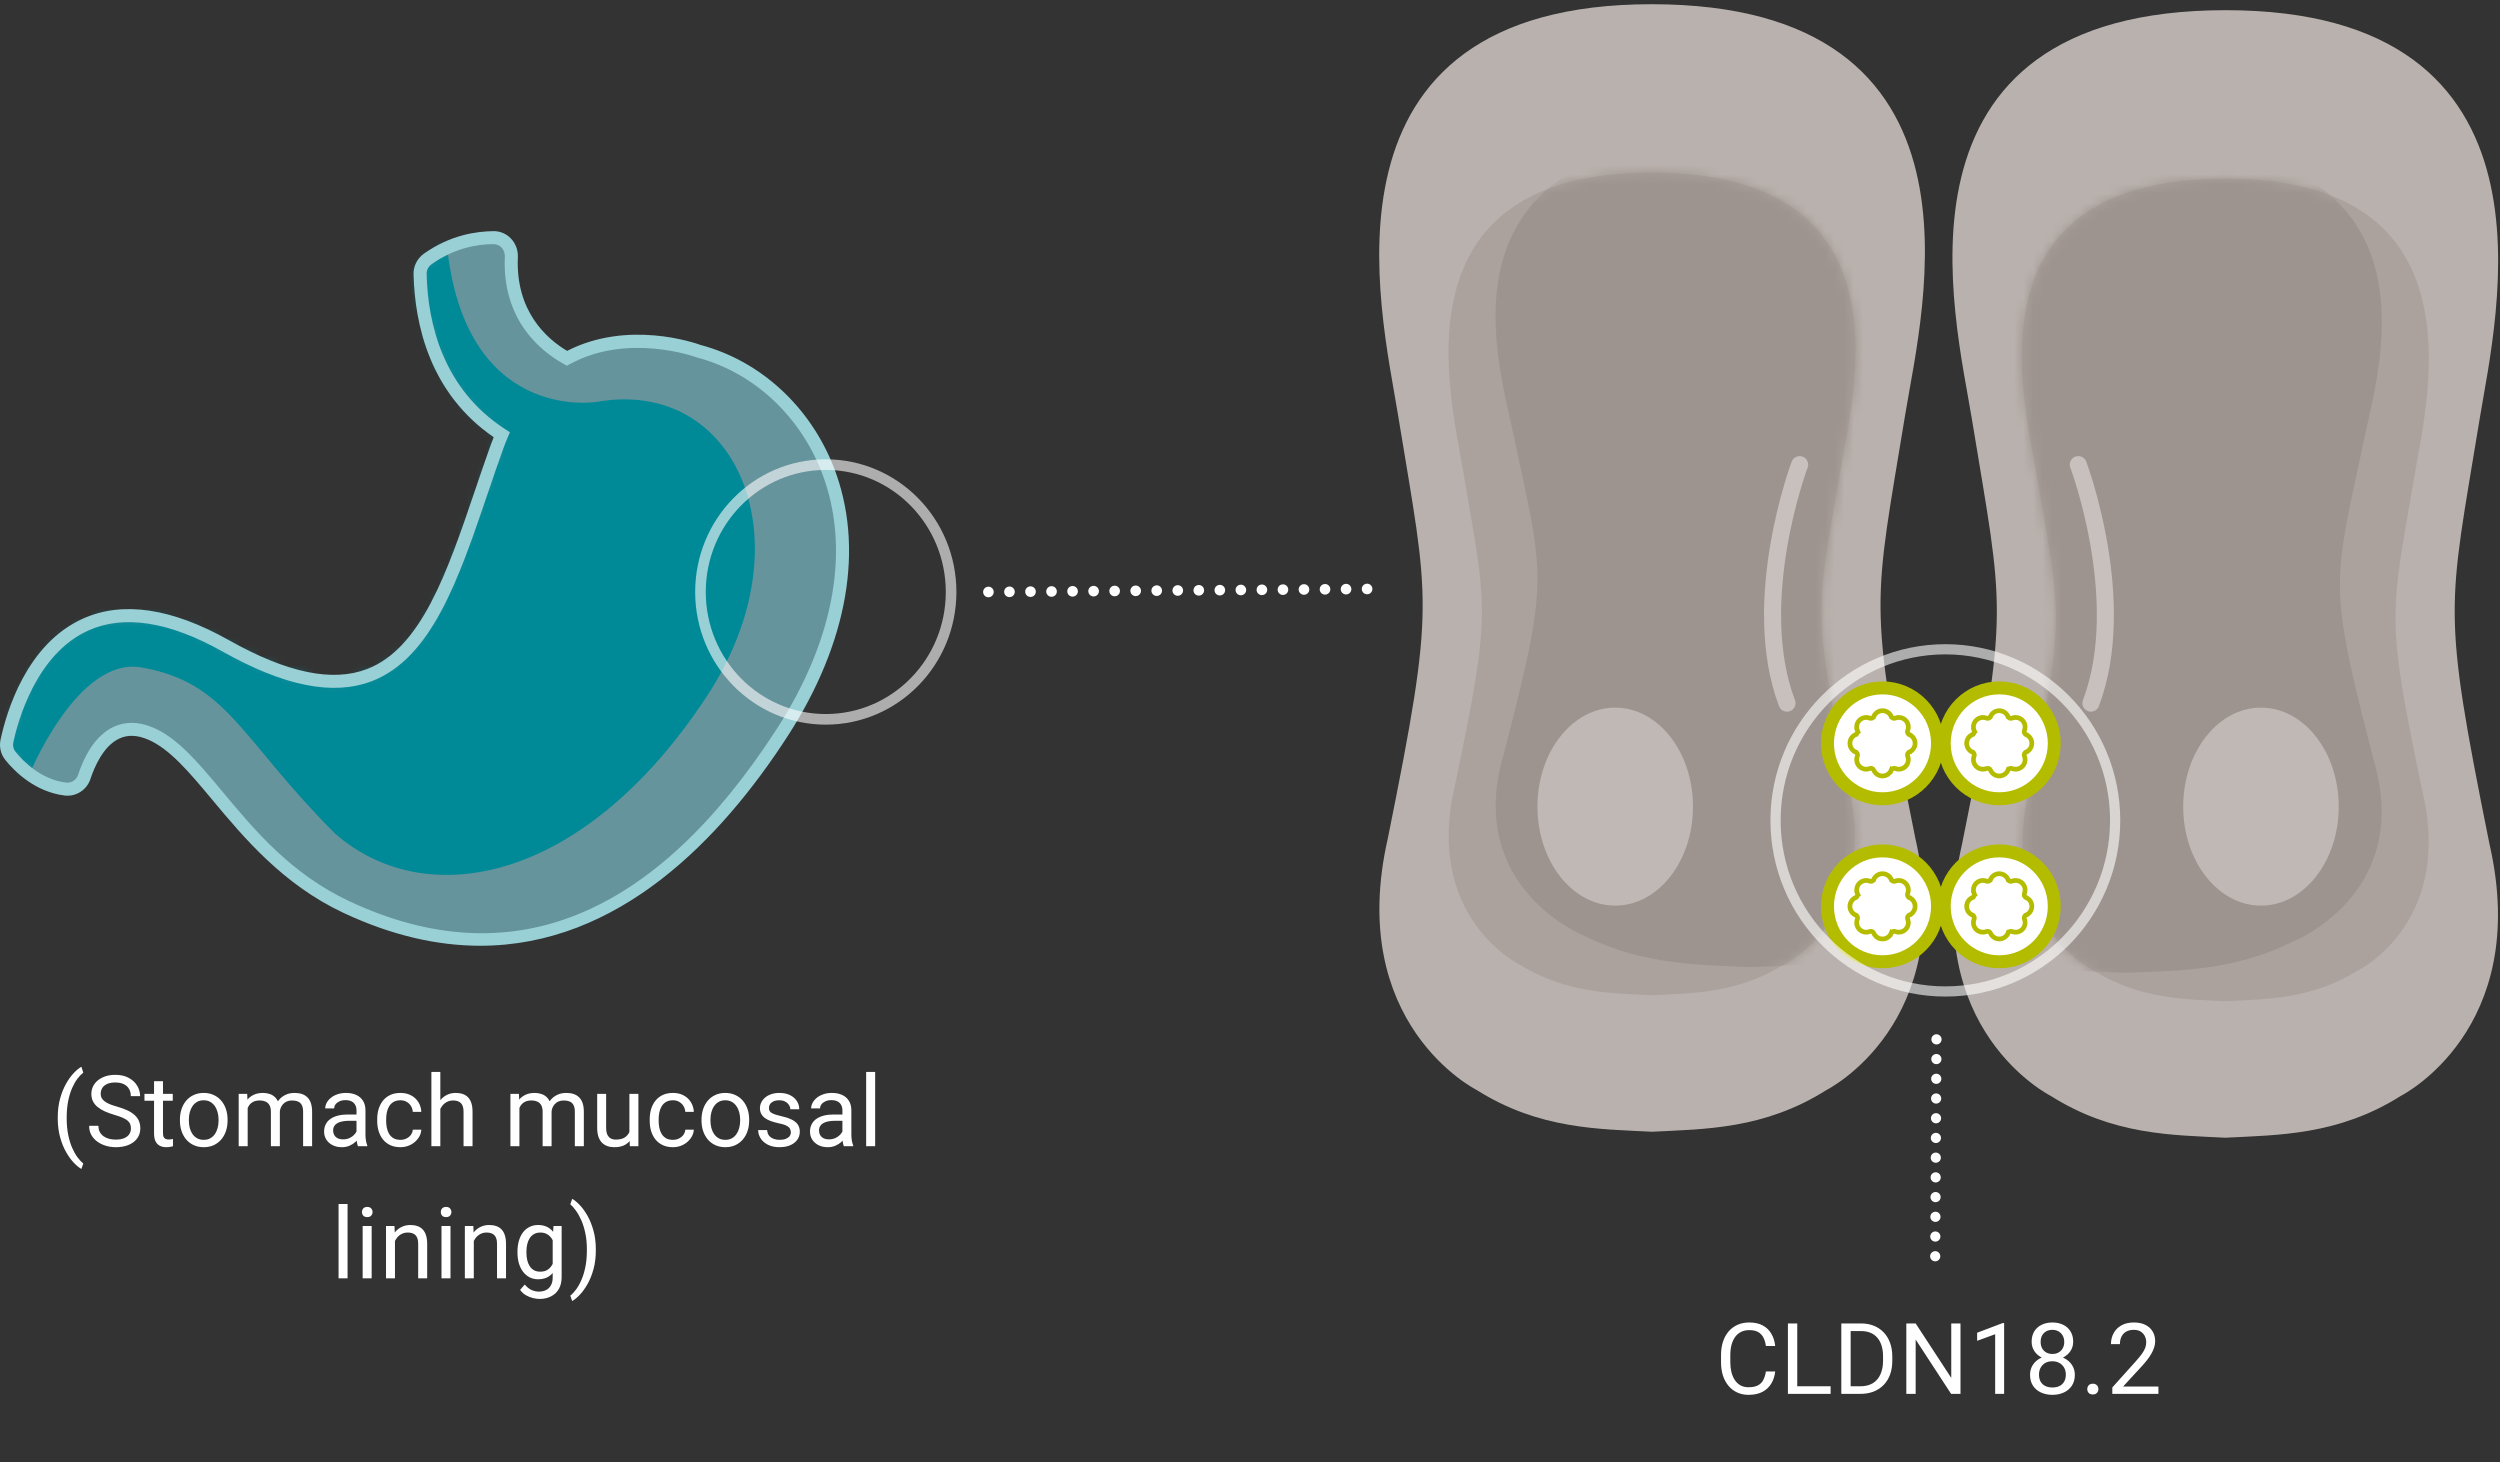 <svg width="265" height="155" viewBox="0 0 265 155" fill="none" xmlns="http://www.w3.org/2000/svg">
<rect x="0" y="0" width="265" height="155" fill="#333333" stroke="none"/>
<path fill-rule="evenodd" clip-rule="evenodd" d="M201.177 43.716C202.99 32.632 211.12 1.25 175.069 1.25C139.434 1.25 147.149 32.632 148.961 43.716C152.306 64.167 153.018 63.612 147.9 89.014C143.515 108.144 156.921 114.838 156.921 114.838C163.358 118.918 169.561 118.873 175.119 119.161C180.676 118.873 186.78 118.918 193.217 114.838C193.217 114.838 206.623 108.144 202.239 89.014C197.119 63.612 197.831 64.167 201.177 43.716Z" fill="#B9B1AD"/>
<path fill-rule="evenodd" clip-rule="evenodd" d="M201.177 43.716C202.99 32.632 211.12 1.25 175.069 1.25C139.434 1.25 147.149 32.632 148.961 43.716C152.306 64.167 153.018 63.612 147.9 89.014C143.515 108.144 156.921 114.838 156.921 114.838C163.358 118.918 169.561 118.873 175.119 119.161C180.676 118.873 186.78 118.918 193.217 114.838C193.217 114.838 206.623 108.144 202.239 89.014C197.119 63.612 197.831 64.167 201.177 43.716Z" stroke="#B9B1AD" stroke-width="1.607"/>
<path fill-rule="evenodd" clip-rule="evenodd" d="M195.112 49.699C196.503 41.503 202.74 18.294 175.08 18.294C147.74 18.294 153.659 41.503 155.05 49.699C157.617 64.825 158.163 64.414 154.234 83.199C150.872 97.347 161.157 102.298 161.157 102.298C166.096 105.314 170.854 105.281 175.119 105.493C179.382 105.281 184.066 105.314 189.004 102.298C189.004 102.298 199.29 97.347 195.927 83.199C191.999 64.414 192.544 64.825 195.112 49.699Z" fill="#ABA29E"/>
<mask id="mask0_972_10937" style="mask-type:alpha" maskUnits="userSpaceOnUse" x="153" y="18" width="44" height="88">
<path fill-rule="evenodd" clip-rule="evenodd" d="M155.049 49.699C157.617 64.823 158.162 64.413 154.234 83.2C150.871 97.346 161.156 102.297 161.156 102.297C166.095 105.313 170.855 105.281 175.118 105.494C179.383 105.281 184.066 105.313 189.004 102.297C189.004 102.297 199.291 97.346 195.927 83.2C191.998 64.413 192.545 64.823 195.112 49.699C196.502 41.502 202.741 18.294 175.081 18.294C147.741 18.294 153.659 41.502 155.049 49.699Z" fill="white"/>
</mask>
<g mask="url(#mask0_972_10937)">
<path fill-rule="evenodd" clip-rule="evenodd" d="M210.74 46.015C212.487 37.717 220.323 14.216 185.578 14.216C151.234 14.216 158.669 37.717 160.416 46.015C163.641 61.329 164.328 60.915 159.392 79.935C155.167 94.259 168.088 99.272 168.088 99.272C174.291 102.328 180.27 102.294 185.626 102.508C190.981 102.294 196.864 102.328 203.068 99.272C203.068 99.272 215.989 94.259 211.764 79.935C206.829 60.915 207.515 61.329 210.74 46.015Z" fill="#9E948F"/>
</g>
<path fill-rule="evenodd" clip-rule="evenodd" d="M209.823 44.349C208.01 33.267 199.88 1.883 235.931 1.883C271.566 1.883 263.851 33.267 262.039 44.349C258.694 64.8 257.982 64.247 263.102 89.647C267.485 108.777 254.079 115.471 254.079 115.471C247.642 119.551 241.439 119.506 235.881 119.794C230.324 119.506 224.22 119.551 217.783 115.471C217.783 115.471 204.377 108.777 208.761 89.647C213.881 64.247 213.169 64.8 209.823 44.349Z" fill="#B9B1AD"/>
<path fill-rule="evenodd" clip-rule="evenodd" d="M209.823 44.349C208.01 33.267 199.88 1.883 235.931 1.883C271.566 1.883 263.851 33.267 262.039 44.349C258.694 64.8 257.982 64.247 263.102 89.647C267.485 108.777 254.079 115.471 254.079 115.471C247.642 119.551 241.439 119.506 235.881 119.794C230.324 119.506 224.22 119.551 217.783 115.471C217.783 115.471 204.377 108.777 208.761 89.647C213.881 64.247 213.169 64.8 209.823 44.349Z" stroke="#B9B1AD" stroke-width="1.607"/>
<path fill-rule="evenodd" clip-rule="evenodd" d="M215.888 50.333C214.497 42.137 208.26 18.927 235.92 18.927C263.26 18.927 257.341 42.137 255.95 50.333C253.383 65.458 252.837 65.047 256.766 83.833C260.128 97.981 249.843 102.931 249.843 102.931C244.904 105.948 240.146 105.914 235.881 106.127C231.618 105.914 226.934 105.948 221.996 102.931C221.996 102.931 211.71 97.981 215.073 83.833C219.001 65.047 218.456 65.458 215.888 50.333Z" fill="#ABA29E"/>
<mask id="mask1_972_10937" style="mask-type:alpha" maskUnits="userSpaceOnUse" x="214" y="18" width="44" height="89">
<path fill-rule="evenodd" clip-rule="evenodd" d="M215.888 50.333C218.457 65.457 219.001 65.048 215.072 83.834C211.711 97.98 221.996 102.93 221.996 102.93C226.934 105.948 231.618 105.915 235.882 106.128C240.145 105.915 244.905 105.948 249.843 102.93C249.843 102.93 260.129 97.98 256.765 83.834C252.837 65.048 253.384 65.457 255.951 50.333C257.341 42.136 263.259 18.928 235.919 18.928C208.259 18.928 214.498 42.136 215.888 50.333Z" fill="white"/>
</mask>
<g mask="url(#mask1_972_10937)">
<path fill-rule="evenodd" clip-rule="evenodd" d="M200.26 46.622C198.513 38.324 190.677 14.823 225.422 14.823C259.766 14.823 252.331 38.324 250.584 46.622C247.359 61.936 246.673 61.522 251.608 80.542C255.833 94.866 242.912 99.879 242.912 99.879C236.709 102.935 230.73 102.901 225.375 103.115C220.019 102.901 214.136 102.935 207.932 99.879C207.932 99.879 195.011 94.866 199.236 80.542C204.171 61.522 203.485 61.936 200.26 46.622Z" fill="#9E948F"/>
</g>
<path fill-rule="evenodd" clip-rule="evenodd" d="M239.663 95.996C244.216 95.996 247.906 91.298 247.906 85.502C247.906 79.707 244.216 75.009 239.663 75.009C235.11 75.009 231.42 79.707 231.42 85.502C231.42 91.298 235.11 95.996 239.663 95.996Z" fill="#BFB8B5"/>
<path fill-rule="evenodd" clip-rule="evenodd" d="M171.213 95.996C175.766 95.996 179.456 91.298 179.456 85.502C179.456 79.707 175.766 75.009 171.213 75.009C166.66 75.009 162.97 79.707 162.97 85.502C162.97 91.298 166.66 95.996 171.213 95.996Z" fill="#BFB8B5"/>
<path d="M190.763 49.252C190.763 49.252 185.32 63.689 189.423 74.536" stroke="#C7C0BD" stroke-width="1.806" stroke-linecap="round" stroke-linejoin="round"/>
<path fill-rule="evenodd" clip-rule="evenodd" d="M199.545 84.669C202.766 84.669 205.377 82.038 205.377 78.793C205.377 75.548 202.766 72.916 199.545 72.916C196.324 72.916 193.713 75.548 193.713 78.793C193.713 82.038 196.324 84.669 199.545 84.669Z" fill="white"/>
<path fill-rule="evenodd" clip-rule="evenodd" d="M199.545 84.669C202.766 84.669 205.377 82.038 205.377 78.793C205.377 75.548 202.766 72.916 199.545 72.916C196.324 72.916 193.713 75.548 193.713 78.793C193.713 82.038 196.324 84.669 199.545 84.669Z" stroke="#B4BC00" stroke-width="1.374"/>
<path fill-rule="evenodd" clip-rule="evenodd" d="M196.72 77.857V77.855C196.789 77.822 196.848 77.764 196.879 77.687C196.911 77.611 196.911 77.53 196.887 77.457H196.888C196.732 77.088 196.802 76.647 197.102 76.346C197.398 76.051 197.83 75.977 198.193 76.123H198.195C198.271 76.155 198.358 76.157 198.44 76.123C198.516 76.092 198.574 76.035 198.607 75.969H198.608C198.758 75.595 199.121 75.334 199.544 75.334C199.968 75.334 200.33 75.594 200.479 75.964H200.481C200.515 76.034 200.572 76.092 200.649 76.123C200.728 76.155 200.811 76.155 200.885 76.128C201.252 75.976 201.69 76.048 201.988 76.346C202.283 76.641 202.356 77.073 202.211 77.437C202.179 77.514 202.176 77.603 202.211 77.687C202.245 77.771 202.311 77.833 202.39 77.864V77.865C202.748 78.02 202.999 78.377 202.999 78.793C202.999 79.204 202.754 79.558 202.402 79.716V79.717C202.318 79.746 202.247 79.81 202.211 79.898C202.178 79.978 202.179 80.063 202.206 80.138C202.357 80.504 202.285 80.941 201.988 81.239C201.695 81.533 201.266 81.608 200.904 81.465C200.825 81.431 200.735 81.427 200.649 81.463C200.572 81.494 200.515 81.552 200.482 81.621L200.481 81.62C200.331 81.991 199.969 82.253 199.544 82.253C199.129 82.253 198.773 82.001 198.618 81.641V81.643C198.587 81.563 198.525 81.498 198.44 81.463C198.357 81.428 198.268 81.431 198.19 81.463C197.827 81.608 197.396 81.534 197.102 81.239C196.809 80.945 196.734 80.517 196.877 80.155V80.154C196.911 80.076 196.915 79.985 196.879 79.898C196.846 79.82 196.786 79.759 196.713 79.727V79.726C196.348 79.574 196.091 79.214 196.091 78.793C196.091 78.369 196.351 78.007 196.72 77.857Z" fill="white"/>
<path fill-rule="evenodd" clip-rule="evenodd" d="M196.72 77.857V77.855C196.789 77.822 196.848 77.764 196.879 77.687C196.911 77.611 196.911 77.53 196.887 77.457H196.888C196.732 77.088 196.802 76.647 197.102 76.346C197.398 76.051 197.83 75.977 198.193 76.123H198.195C198.271 76.155 198.358 76.157 198.44 76.123C198.516 76.092 198.574 76.035 198.607 75.969H198.608C198.758 75.595 199.121 75.334 199.544 75.334C199.968 75.334 200.33 75.594 200.479 75.964H200.481C200.515 76.034 200.572 76.092 200.649 76.123C200.728 76.155 200.811 76.155 200.885 76.128V76.128C201.252 75.976 201.69 76.048 201.988 76.346C202.283 76.641 202.356 77.073 202.211 77.437V77.437C202.179 77.514 202.176 77.603 202.211 77.687C202.245 77.771 202.311 77.833 202.39 77.864V77.865C202.748 78.02 202.999 78.377 202.999 78.793C202.999 79.204 202.754 79.558 202.402 79.716V79.717C202.318 79.746 202.247 79.81 202.211 79.898C202.178 79.978 202.179 80.063 202.206 80.138V80.138C202.357 80.504 202.285 80.941 201.988 81.239C201.695 81.533 201.266 81.608 200.904 81.465V81.465C200.825 81.431 200.735 81.427 200.649 81.463C200.572 81.494 200.515 81.552 200.482 81.621L200.481 81.62C200.331 81.991 199.969 82.253 199.544 82.253C199.129 82.253 198.773 82.001 198.618 81.641V81.643C198.587 81.563 198.525 81.498 198.44 81.463C198.357 81.428 198.268 81.431 198.19 81.463V81.463C197.827 81.608 197.396 81.534 197.102 81.239C196.809 80.945 196.734 80.517 196.877 80.155V80.154C196.911 80.076 196.915 79.985 196.879 79.898C196.846 79.82 196.786 79.759 196.713 79.727V79.726C196.348 79.574 196.091 79.214 196.091 78.793C196.091 78.369 196.351 78.007 196.72 77.857Z" stroke="#B4BC00" stroke-width="0.5"/>
<path fill-rule="evenodd" clip-rule="evenodd" d="M211.92 84.669C215.141 84.669 217.753 82.038 217.753 78.793C217.753 75.548 215.141 72.916 211.92 72.916C208.7 72.916 206.088 75.548 206.088 78.793C206.088 82.038 208.7 84.669 211.92 84.669Z" fill="white"/>
<path fill-rule="evenodd" clip-rule="evenodd" d="M211.92 84.669C215.141 84.669 217.753 82.038 217.753 78.793C217.753 75.548 215.141 72.916 211.92 72.916C208.7 72.916 206.088 75.548 206.088 78.793C206.088 82.038 208.7 84.669 211.92 84.669Z" stroke="#B4BC00" stroke-width="1.374"/>
<path fill-rule="evenodd" clip-rule="evenodd" d="M209.096 77.857V77.855C209.164 77.822 209.223 77.764 209.255 77.687C209.286 77.611 209.286 77.53 209.262 77.457H209.264C209.107 77.088 209.177 76.647 209.477 76.346C209.773 76.051 210.205 75.977 210.569 76.123H210.57C210.646 76.155 210.734 76.157 210.816 76.123C210.892 76.092 210.949 76.035 210.982 75.969H210.984C211.133 75.595 211.496 75.334 211.92 75.334C212.343 75.334 212.705 75.594 212.855 75.964H212.856C212.89 76.034 212.948 76.092 213.024 76.123C213.103 76.155 213.186 76.155 213.261 76.128C213.627 75.976 214.065 76.048 214.364 76.346C214.658 76.641 214.731 77.073 214.586 77.437C214.555 77.514 214.552 77.603 214.586 77.687C214.621 77.771 214.687 77.833 214.766 77.864V77.865C215.123 78.02 215.374 78.377 215.374 78.793C215.374 79.204 215.129 79.558 214.777 79.716V79.717C214.694 79.746 214.622 79.81 214.586 79.898C214.553 79.978 214.555 80.063 214.582 80.138C214.733 80.504 214.661 80.941 214.364 81.239C214.071 81.533 213.641 81.608 213.28 81.465C213.201 81.431 213.11 81.427 213.024 81.463C212.948 81.494 212.89 81.552 212.857 81.621L212.856 81.62C212.707 81.991 212.345 82.253 211.92 82.253C211.505 82.253 211.149 82.001 210.994 81.641V81.643C210.962 81.563 210.9 81.498 210.816 81.463C210.732 81.428 210.643 81.431 210.566 81.463C210.203 81.608 209.772 81.534 209.477 81.239C209.185 80.945 209.11 80.517 209.252 80.155V80.154C209.286 80.076 209.291 79.985 209.255 79.898C209.222 79.82 209.162 79.759 209.088 79.727V79.726C208.724 79.574 208.467 79.214 208.467 78.793C208.467 78.369 208.727 78.007 209.096 77.857Z" fill="white"/>
<path fill-rule="evenodd" clip-rule="evenodd" d="M209.096 77.857V77.855C209.164 77.822 209.223 77.764 209.255 77.687C209.286 77.611 209.286 77.53 209.262 77.457H209.264C209.107 77.088 209.177 76.647 209.477 76.346C209.773 76.051 210.205 75.977 210.569 76.123H210.57C210.646 76.155 210.734 76.157 210.816 76.123C210.892 76.092 210.949 76.035 210.982 75.969H210.984C211.133 75.595 211.496 75.334 211.92 75.334C212.343 75.334 212.705 75.594 212.855 75.964H212.856C212.89 76.034 212.948 76.092 213.024 76.123C213.103 76.155 213.186 76.155 213.261 76.128V76.128C213.627 75.976 214.065 76.048 214.364 76.346C214.658 76.641 214.731 77.073 214.586 77.437V77.437C214.555 77.514 214.552 77.603 214.586 77.687C214.621 77.771 214.687 77.833 214.766 77.864V77.865C215.123 78.02 215.374 78.377 215.374 78.793C215.374 79.204 215.129 79.558 214.777 79.716V79.717C214.694 79.746 214.622 79.81 214.586 79.898C214.553 79.978 214.555 80.063 214.582 80.138V80.138C214.733 80.504 214.661 80.941 214.364 81.239C214.071 81.533 213.641 81.608 213.28 81.465V81.465C213.201 81.431 213.11 81.427 213.024 81.463C212.948 81.494 212.89 81.552 212.857 81.621L212.856 81.62C212.707 81.991 212.345 82.253 211.92 82.253C211.505 82.253 211.149 82.001 210.994 81.641V81.643C210.962 81.563 210.9 81.498 210.816 81.463C210.732 81.428 210.643 81.431 210.566 81.463V81.463C210.203 81.608 209.772 81.534 209.477 81.239C209.185 80.945 209.11 80.517 209.252 80.155V80.154C209.286 80.076 209.291 79.985 209.255 79.898C209.222 79.82 209.162 79.759 209.088 79.727V79.726C208.724 79.574 208.467 79.214 208.467 78.793C208.467 78.369 208.727 78.007 209.096 77.857Z" stroke="#B4BC00" stroke-width="0.5"/>
<path fill-rule="evenodd" clip-rule="evenodd" d="M199.545 101.948C202.766 101.948 205.377 99.316 205.377 96.071C205.377 92.826 202.766 90.194 199.545 90.194C196.324 90.194 193.713 92.826 193.713 96.071C193.713 99.316 196.324 101.948 199.545 101.948Z" fill="white"/>
<path fill-rule="evenodd" clip-rule="evenodd" d="M199.545 101.948C202.766 101.948 205.377 99.316 205.377 96.071C205.377 92.826 202.766 90.194 199.545 90.194C196.324 90.194 193.713 92.826 193.713 96.071C193.713 99.316 196.324 101.948 199.545 101.948Z" stroke="#B4BC00" stroke-width="1.374"/>
<path fill-rule="evenodd" clip-rule="evenodd" d="M196.72 95.135V95.133C196.789 95.1 196.848 95.042 196.879 94.966C196.911 94.889 196.911 94.808 196.887 94.736H196.888C196.732 94.367 196.802 93.925 197.102 93.624C197.398 93.329 197.83 93.256 198.193 93.402H198.195C198.271 93.434 198.358 93.435 198.44 93.402C198.516 93.37 198.574 93.314 198.607 93.247H198.608C198.758 92.874 199.121 92.612 199.544 92.612C199.968 92.612 200.33 92.872 200.479 93.243H200.481C200.515 93.312 200.572 93.37 200.649 93.402C200.728 93.434 200.811 93.434 200.885 93.406C201.252 93.254 201.69 93.326 201.988 93.624C202.283 93.92 202.356 94.351 202.211 94.715C202.179 94.792 202.176 94.882 202.211 94.966C202.245 95.049 202.311 95.112 202.39 95.142V95.144C202.748 95.298 202.999 95.656 202.999 96.071C202.999 96.482 202.754 96.836 202.402 96.994V96.995C202.318 97.024 202.247 97.088 202.211 97.176C202.178 97.256 202.179 97.341 202.206 97.416C202.357 97.782 202.285 98.219 201.988 98.517C201.695 98.811 201.266 98.886 200.904 98.743C200.825 98.71 200.735 98.705 200.649 98.742C200.572 98.772 200.515 98.83 200.482 98.899L200.481 98.898C200.331 99.27 199.969 99.531 199.544 99.531C199.129 99.531 198.773 99.28 198.618 98.919V98.921C198.587 98.841 198.525 98.776 198.44 98.742C198.357 98.707 198.268 98.71 198.19 98.742C197.827 98.886 197.396 98.812 197.102 98.517C196.809 98.224 196.734 97.795 196.877 97.434V97.432C196.911 97.354 196.915 97.263 196.879 97.176C196.846 97.098 196.786 97.037 196.713 97.005V97.004C196.348 96.852 196.091 96.492 196.091 96.071C196.091 95.647 196.351 95.285 196.72 95.135Z" fill="white"/>
<path fill-rule="evenodd" clip-rule="evenodd" d="M196.72 95.135V95.133C196.789 95.1 196.848 95.042 196.879 94.966C196.911 94.889 196.911 94.808 196.887 94.736H196.888C196.732 94.367 196.802 93.925 197.102 93.624C197.398 93.329 197.83 93.256 198.193 93.402H198.195C198.271 93.434 198.358 93.435 198.44 93.402C198.516 93.37 198.574 93.314 198.607 93.247H198.608C198.758 92.874 199.121 92.612 199.544 92.612C199.968 92.612 200.33 92.872 200.479 93.243H200.481C200.515 93.312 200.572 93.37 200.649 93.402C200.728 93.434 200.811 93.434 200.885 93.406V93.406C201.252 93.254 201.69 93.326 201.988 93.624C202.283 93.92 202.356 94.351 202.211 94.715V94.715C202.179 94.792 202.176 94.882 202.211 94.966C202.245 95.049 202.311 95.112 202.39 95.142V95.144C202.748 95.298 202.999 95.656 202.999 96.071C202.999 96.482 202.754 96.836 202.402 96.994V96.995C202.318 97.024 202.247 97.088 202.211 97.176C202.178 97.256 202.179 97.341 202.206 97.416V97.416C202.357 97.782 202.285 98.219 201.988 98.517C201.695 98.811 201.266 98.886 200.904 98.743V98.743C200.825 98.71 200.735 98.705 200.649 98.742C200.572 98.772 200.515 98.83 200.482 98.899L200.481 98.898C200.331 99.27 199.969 99.531 199.544 99.531C199.129 99.531 198.773 99.28 198.618 98.919V98.921C198.587 98.841 198.525 98.776 198.44 98.742C198.357 98.707 198.268 98.71 198.19 98.742V98.742C197.827 98.886 197.396 98.812 197.102 98.517C196.809 98.224 196.734 97.795 196.877 97.434V97.432C196.911 97.354 196.915 97.263 196.879 97.176C196.846 97.098 196.786 97.037 196.713 97.005V97.004C196.348 96.852 196.091 96.492 196.091 96.071C196.091 95.647 196.351 95.285 196.72 95.135Z" stroke="#B4BC00" stroke-width="0.5"/>
<path fill-rule="evenodd" clip-rule="evenodd" d="M211.92 101.948C215.141 101.948 217.753 99.316 217.753 96.071C217.753 92.826 215.141 90.194 211.92 90.194C208.7 90.194 206.088 92.826 206.088 96.071C206.088 99.316 208.7 101.948 211.92 101.948Z" fill="white"/>
<path fill-rule="evenodd" clip-rule="evenodd" d="M211.92 101.948C215.141 101.948 217.753 99.316 217.753 96.071C217.753 92.826 215.141 90.194 211.92 90.194C208.7 90.194 206.088 92.826 206.088 96.071C206.088 99.316 208.7 101.948 211.92 101.948Z" stroke="#B4BC00" stroke-width="1.374"/>
<path fill-rule="evenodd" clip-rule="evenodd" d="M209.096 95.135V95.133C209.164 95.1 209.223 95.042 209.255 94.966C209.286 94.889 209.286 94.808 209.262 94.736H209.264C209.107 94.367 209.177 93.925 209.477 93.624C209.773 93.329 210.205 93.256 210.569 93.402H210.57C210.646 93.434 210.734 93.435 210.816 93.402C210.892 93.37 210.949 93.314 210.982 93.247H210.984C211.133 92.874 211.496 92.612 211.92 92.612C212.343 92.612 212.705 92.872 212.855 93.243H212.856C212.89 93.312 212.948 93.37 213.024 93.402C213.103 93.434 213.186 93.434 213.261 93.406C213.627 93.254 214.065 93.326 214.364 93.624C214.658 93.92 214.731 94.351 214.586 94.715C214.555 94.792 214.552 94.882 214.586 94.966C214.621 95.049 214.687 95.112 214.766 95.142V95.144C215.123 95.298 215.374 95.656 215.374 96.071C215.374 96.482 215.129 96.836 214.777 96.994V96.995C214.694 97.024 214.622 97.088 214.586 97.176C214.553 97.256 214.555 97.341 214.582 97.416C214.733 97.782 214.661 98.219 214.364 98.517C214.071 98.811 213.641 98.886 213.28 98.743C213.201 98.71 213.11 98.705 213.024 98.742C212.948 98.772 212.89 98.83 212.857 98.899L212.856 98.898C212.707 99.27 212.345 99.531 211.92 99.531C211.505 99.531 211.149 99.28 210.994 98.919V98.921C210.962 98.841 210.9 98.776 210.816 98.742C210.732 98.707 210.643 98.71 210.566 98.742C210.203 98.886 209.772 98.812 209.477 98.517C209.185 98.224 209.11 97.795 209.252 97.434V97.432C209.286 97.354 209.291 97.263 209.255 97.176C209.222 97.098 209.162 97.037 209.088 97.005V97.004C208.724 96.852 208.467 96.492 208.467 96.071C208.467 95.647 208.727 95.285 209.096 95.135Z" fill="white"/>
<path fill-rule="evenodd" clip-rule="evenodd" d="M209.096 95.135V95.133C209.164 95.1 209.223 95.042 209.255 94.966C209.286 94.889 209.286 94.808 209.262 94.736H209.264C209.107 94.367 209.177 93.925 209.477 93.624C209.773 93.329 210.205 93.256 210.569 93.402H210.57C210.646 93.434 210.734 93.435 210.816 93.402C210.892 93.37 210.949 93.314 210.982 93.247H210.984C211.133 92.874 211.496 92.612 211.92 92.612C212.343 92.612 212.705 92.872 212.855 93.243H212.856C212.89 93.312 212.948 93.37 213.024 93.402C213.103 93.434 213.186 93.434 213.261 93.406V93.406C213.627 93.254 214.065 93.326 214.364 93.624C214.658 93.92 214.731 94.351 214.586 94.715V94.715C214.555 94.792 214.552 94.882 214.586 94.966C214.621 95.049 214.687 95.112 214.766 95.142V95.144C215.123 95.298 215.374 95.656 215.374 96.071C215.374 96.482 215.129 96.836 214.777 96.994V96.995C214.694 97.024 214.622 97.088 214.586 97.176C214.553 97.256 214.555 97.341 214.582 97.416V97.416C214.733 97.782 214.661 98.219 214.364 98.517C214.071 98.811 213.641 98.886 213.28 98.743V98.743C213.201 98.71 213.11 98.705 213.024 98.742C212.948 98.772 212.89 98.83 212.857 98.899L212.856 98.898C212.707 99.27 212.345 99.531 211.92 99.531C211.505 99.531 211.149 99.28 210.994 98.919V98.921C210.962 98.841 210.9 98.776 210.816 98.742C210.732 98.707 210.643 98.71 210.566 98.742V98.742C210.203 98.886 209.772 98.812 209.477 98.517C209.185 98.224 209.11 97.795 209.252 97.434V97.432C209.286 97.354 209.291 97.263 209.255 97.176C209.222 97.098 209.162 97.037 209.088 97.005V97.004C208.724 96.852 208.467 96.492 208.467 96.071C208.467 95.647 208.727 95.285 209.096 95.135Z" stroke="#B4BC00" stroke-width="0.5"/>
<path d="M220.298 49.248C220.298 49.248 225.741 63.685 221.637 74.533" stroke="#C7C0BD" stroke-width="1.806" stroke-linecap="round" stroke-linejoin="round"/>
<path d="M205.267 110.172L205.125 134.375" stroke="white" stroke-width="1.08" stroke-linecap="round" stroke-linejoin="round" stroke-dasharray="0 2.09"/>
<path opacity="0.6" fill-rule="evenodd" clip-rule="evenodd" d="M206.207 105.096C216.148 105.096 224.207 96.976 224.207 86.96C224.207 76.944 216.148 68.824 206.207 68.824C196.266 68.824 188.207 76.944 188.207 86.96C188.207 96.976 196.266 105.096 206.207 105.096Z" stroke="white" stroke-width="1.08"/>
<path d="M187.187 145.376H188.171C188.12 145.848 187.985 146.27 187.766 146.643C187.547 147.015 187.238 147.311 186.838 147.53C186.438 147.745 185.939 147.853 185.341 147.853C184.903 147.853 184.505 147.771 184.146 147.606C183.791 147.442 183.485 147.21 183.229 146.909C182.972 146.605 182.774 146.241 182.634 145.817C182.497 145.39 182.429 144.915 182.429 144.392V143.648C182.429 143.125 182.497 142.652 182.634 142.228C182.774 141.801 182.974 141.435 183.234 141.131C183.497 140.827 183.813 140.593 184.182 140.429C184.551 140.265 184.967 140.183 185.428 140.183C185.992 140.183 186.469 140.289 186.858 140.5C187.248 140.712 187.551 141.006 187.766 141.382C187.985 141.755 188.12 142.187 188.171 142.679H187.187C187.139 142.331 187.05 142.032 186.92 141.782C186.79 141.529 186.605 141.334 186.366 141.198C186.127 141.061 185.814 140.993 185.428 140.993C185.096 140.993 184.804 141.056 184.551 141.182C184.302 141.309 184.092 141.488 183.921 141.721C183.753 141.953 183.627 142.232 183.541 142.556C183.456 142.881 183.413 143.242 183.413 143.638V144.392C183.413 144.758 183.451 145.101 183.526 145.422C183.604 145.744 183.722 146.026 183.88 146.268C184.037 146.511 184.237 146.702 184.479 146.843C184.722 146.979 185.009 147.048 185.341 147.048C185.761 147.048 186.096 146.981 186.346 146.848C186.595 146.714 186.783 146.523 186.91 146.273C187.04 146.024 187.132 145.725 187.187 145.376ZM194.046 146.945V147.75H190.314V146.945H194.046ZM190.509 140.285V147.75H189.519V140.285H190.509ZM197.199 147.75H195.641L195.651 146.945H197.199C197.733 146.945 198.177 146.834 198.532 146.612C198.888 146.386 199.155 146.072 199.332 145.668C199.513 145.262 199.604 144.787 199.604 144.243V143.787C199.604 143.36 199.553 142.98 199.45 142.649C199.348 142.314 199.197 142.032 198.999 141.803C198.801 141.57 198.558 141.394 198.271 141.275C197.987 141.155 197.661 141.095 197.292 141.095H195.61V140.285H197.292C197.781 140.285 198.227 140.367 198.63 140.531C199.033 140.692 199.38 140.926 199.671 141.234C199.965 141.538 200.19 141.907 200.347 142.341C200.505 142.772 200.583 143.257 200.583 143.797V144.243C200.583 144.783 200.505 145.27 200.347 145.704C200.19 146.135 199.963 146.502 199.666 146.807C199.372 147.111 199.016 147.345 198.599 147.509C198.186 147.67 197.719 147.75 197.199 147.75ZM196.169 140.285V147.75H195.179V140.285H196.169ZM207.812 140.285V147.75H206.818L203.06 141.992V147.75H202.07V140.285H203.06L206.833 146.058V140.285H207.812ZM212.437 140.244V147.75H211.488V141.428L209.576 142.126V141.27L212.288 140.244H212.437ZM219.932 145.73C219.932 146.185 219.826 146.571 219.615 146.889C219.406 147.203 219.122 147.442 218.763 147.606C218.408 147.771 218.006 147.853 217.559 147.853C217.111 147.853 216.708 147.771 216.349 147.606C215.99 147.442 215.706 147.203 215.498 146.889C215.289 146.571 215.185 146.185 215.185 145.73C215.185 145.433 215.241 145.161 215.354 144.915C215.47 144.665 215.633 144.448 215.841 144.264C216.053 144.079 216.302 143.937 216.59 143.838C216.88 143.736 217.2 143.684 217.548 143.684C218.006 143.684 218.415 143.773 218.774 143.951C219.133 144.125 219.415 144.366 219.62 144.674C219.828 144.981 219.932 145.333 219.932 145.73ZM218.979 145.709C218.979 145.433 218.919 145.188 218.799 144.976C218.68 144.761 218.512 144.594 218.297 144.474C218.082 144.354 217.832 144.294 217.548 144.294C217.258 144.294 217.007 144.354 216.795 144.474C216.586 144.594 216.424 144.761 216.308 144.976C216.191 145.188 216.133 145.433 216.133 145.709C216.133 145.997 216.19 146.243 216.302 146.448C216.419 146.649 216.583 146.805 216.795 146.914C217.01 147.02 217.265 147.073 217.559 147.073C217.853 147.073 218.105 147.02 218.317 146.914C218.529 146.805 218.692 146.649 218.804 146.448C218.921 146.243 218.979 145.997 218.979 145.709ZM219.758 142.228C219.758 142.591 219.662 142.917 219.471 143.208C219.28 143.498 219.018 143.727 218.687 143.895C218.355 144.062 217.979 144.146 217.559 144.146C217.131 144.146 216.75 144.062 216.415 143.895C216.084 143.727 215.824 143.498 215.636 143.208C215.448 142.917 215.354 142.591 215.354 142.228C215.354 141.794 215.448 141.425 215.636 141.121C215.827 140.817 216.089 140.584 216.42 140.424C216.752 140.263 217.13 140.183 217.553 140.183C217.981 140.183 218.36 140.263 218.692 140.424C219.023 140.584 219.283 140.817 219.471 141.121C219.662 141.425 219.758 141.794 219.758 142.228ZM218.81 142.244C218.81 141.994 218.757 141.774 218.651 141.582C218.545 141.391 218.398 141.24 218.21 141.131C218.022 141.018 217.803 140.962 217.553 140.962C217.304 140.962 217.085 141.015 216.897 141.121C216.713 141.223 216.567 141.37 216.461 141.562C216.359 141.753 216.308 141.98 216.308 142.244C216.308 142.5 216.359 142.724 216.461 142.915C216.567 143.107 216.714 143.255 216.902 143.361C217.09 143.467 217.309 143.52 217.559 143.52C217.808 143.52 218.025 143.467 218.21 143.361C218.398 143.255 218.545 143.107 218.651 142.915C218.757 142.724 218.81 142.5 218.81 142.244ZM221.25 147.248C221.25 147.087 221.3 146.952 221.399 146.843C221.501 146.73 221.648 146.673 221.84 146.673C222.031 146.673 222.176 146.73 222.275 146.843C222.378 146.952 222.429 147.087 222.429 147.248C222.429 147.405 222.378 147.538 222.275 147.647C222.176 147.757 222.031 147.812 221.84 147.812C221.648 147.812 221.501 147.757 221.399 147.647C221.3 147.538 221.25 147.405 221.25 147.248ZM228.792 146.971V147.75H223.906V147.068L226.351 144.346C226.652 144.011 226.885 143.727 227.049 143.495C227.216 143.259 227.332 143.049 227.397 142.864C227.466 142.676 227.5 142.485 227.5 142.29C227.5 142.044 227.448 141.822 227.346 141.623C227.247 141.422 227.1 141.261 226.905 141.141C226.71 141.022 226.474 140.962 226.198 140.962C225.866 140.962 225.589 141.027 225.367 141.157C225.148 141.283 224.984 141.461 224.875 141.69C224.765 141.919 224.711 142.182 224.711 142.479H223.762C223.762 142.059 223.854 141.675 224.039 141.326C224.224 140.977 224.497 140.7 224.859 140.495C225.222 140.287 225.668 140.183 226.198 140.183C226.669 140.183 227.073 140.266 227.407 140.434C227.742 140.598 227.999 140.83 228.177 141.131C228.358 141.428 228.448 141.777 228.448 142.177C228.448 142.396 228.411 142.618 228.335 142.844C228.264 143.066 228.163 143.288 228.033 143.51C227.906 143.732 227.758 143.951 227.587 144.166C227.419 144.382 227.24 144.594 227.049 144.802L225.049 146.971H228.792Z" fill="white"/>
<path fill-rule="evenodd" clip-rule="evenodd" d="M74.021 37.265C74.021 37.265 66.581 34.47 60.077 38.016C57.7 36.704 53.91 33.606 54.188 27.278C54.236 26.197 53.419 25.255 52.332 25.25C50.606 25.244 47.994 25.629 45.345 27.5C44.823 27.868 44.513 28.465 44.529 29.101C44.607 32.37 45.3 41.023 53.175 46.104C52.992 46.534 52.815 46.977 52.647 47.444C46.889 63.493 44.049 79.728 23.955 68.441C6.237 58.489 1.633 74.573 0.792 78.516C0.675 79.065 0.806 79.635 1.158 80.074C2.051 81.183 4.06 83.225 6.971 83.592C7.853 83.703 8.697 83.157 8.975 82.315C9.711 80.08 11.703 75.912 15.985 77.716C21.725 80.135 25.755 90.928 36.703 96.065C49.698 102.163 66.834 102.402 82.865 77.607C96.213 56.965 86.369 40.52 74.021 37.265Z" fill="#66949C"/>
<mask id="mask2_972_10937" style="mask-type:alpha" maskUnits="userSpaceOnUse" x="0" y="25" width="90" height="75">
<path fill-rule="evenodd" clip-rule="evenodd" d="M52.333 25.25L52.511 25.259C53.507 25.359 54.233 26.256 54.188 27.278L54.175 27.705C54.081 33.746 57.755 36.733 60.077 38.017L60.414 37.839C66.159 34.91 72.516 36.762 73.791 37.184L73.917 37.227C73.985 37.25 74.021 37.264 74.021 37.264L74.39 37.365C86.563 40.848 96.079 57.172 82.865 77.606L82.384 78.343C66.49 102.396 49.568 102.102 36.703 96.065L36.133 95.789C25.612 90.552 21.624 80.093 15.985 77.717L15.709 77.608C11.617 76.093 9.695 80.128 8.974 82.316L8.911 82.48C8.584 83.227 7.794 83.695 6.97 83.592L6.596 83.535C3.886 83.049 2.012 81.135 1.159 80.073L1.049 79.923C0.779 79.509 0.687 79.004 0.792 78.517L0.819 78.395C1.727 74.253 6.414 58.587 23.953 68.441L24.551 68.772C41.933 78.221 46.109 66.573 50.826 52.709L51.149 51.761C51.634 50.333 52.129 48.887 52.647 47.443L52.817 46.984C52.933 46.683 53.053 46.391 53.175 46.104L52.767 45.833C45.275 40.721 44.606 32.312 44.529 29.099L44.534 28.91C44.577 28.347 44.875 27.83 45.344 27.499L45.687 27.265C48.195 25.611 50.635 25.25 52.287 25.25" fill="white"/>
</mask>
<g mask="url(#mask2_972_10937)">
<path fill-rule="evenodd" clip-rule="evenodd" d="M63.341 42.588C63.341 42.588 48.638 45.164 47.246 24.562C42.311 22.458 47.851 26.769 48.042 21.658C48.073 20.785 45.462 20.156 44.561 20.146C43.127 20.129 40.961 20.423 38.773 21.918C38.343 22.212 38.09 22.692 38.106 23.206C38.193 25.848 40.526 43.261 47.1 47.417C46.95 47.763 46.806 48.12 46.67 48.495C41.993 61.425 39.74 74.523 22.98 65.274C8.204 57.119 -3.545 77.057 -4.217 80.237C-4.311 80.68 -4.2 81.142 -3.903 81.499C-3.155 82.401 -1.474 84.063 0.946 84.379C1.678 84.474 2.376 84.039 2.601 83.359C3.199 81.559 8.301 69.735 14.858 70.726C24.197 72.311 25.389 78.256 35.523 88.362C45 96.684 61.716 93.824 74.866 73.897C85.816 57.306 78.045 40.012 63.341 42.588Z" fill="#008997"/>
</g>
<path fill-rule="evenodd" clip-rule="evenodd" d="M13.951 76.621C14.672 76.621 15.43 76.786 16.216 77.119C18.83 78.22 21.037 80.864 23.591 83.927C26.995 88.007 30.853 92.631 36.989 95.512C54.072 103.532 69.331 97.394 82.337 77.27C88.514 67.712 90.205 58.042 87.095 50.042C84.748 43.998 79.809 39.456 73.885 37.893L73.819 37.873C73.748 37.847 66.579 35.23 60.431 38.585L60.097 38.767L59.765 38.583C57.302 37.224 53.215 33.936 53.512 27.192C53.527 26.834 53.4 26.486 53.16 26.236C52.934 25.999 52.637 25.881 52.302 25.879C50.676 25.879 48.23 26.251 45.746 28.006C45.407 28.246 45.211 28.629 45.22 29.031C45.345 34.17 46.891 41.198 53.563 45.504L54.05 45.819L53.824 46.352C53.645 46.772 53.474 47.203 53.309 47.658C52.73 49.273 52.18 50.891 51.639 52.483C48.616 61.377 45.761 69.778 39.395 72.209C35.306 73.771 30.135 72.741 23.589 69.062C17.927 65.879 13.137 65.132 9.356 66.835C3.797 69.338 1.869 76.547 1.409 78.697C1.335 79.049 1.419 79.409 1.641 79.684C2.508 80.762 4.361 82.621 7.007 82.956C7.548 83.023 8.097 82.676 8.272 82.145C8.869 80.328 10.02 77.963 12.096 77.02C12.684 76.753 13.303 76.621 13.951 76.621ZM50.907 100.25C46.427 100.25 41.593 99.197 36.399 96.76C29.988 93.749 25.852 88.792 22.529 84.81C20.09 81.885 17.982 79.36 15.678 78.389C14.541 77.909 13.556 77.871 12.669 78.276C10.962 79.05 10.004 81.302 9.585 82.576C9.2 83.74 8.05 84.478 6.834 84.323C3.705 83.93 1.561 81.788 0.561 80.548C0.08 79.947 -0.104 79.168 0.057 78.412C0.69 75.45 2.804 68.272 8.787 65.577C12.991 63.682 18.2 64.451 24.267 67.861C30.433 71.325 35.22 72.328 38.902 70.92C44.66 68.722 47.415 60.619 50.331 52.041C50.873 50.44 51.425 48.815 52.008 47.192C52.113 46.901 52.221 46.618 52.332 46.342C45.56 41.689 43.968 34.411 43.838 29.066C43.817 28.203 44.232 27.385 44.948 26.881C47.748 24.903 50.473 24.522 52.347 24.5C53.037 24.504 53.681 24.782 54.161 25.285C54.658 25.805 54.925 26.523 54.893 27.252C54.641 32.968 57.914 35.887 60.113 37.192C66.575 33.886 73.645 36.34 74.271 36.569C80.606 38.252 85.881 43.099 88.385 49.543C91.657 57.966 89.922 68.078 83.499 78.018C76.421 88.969 65.568 100.249 50.907 100.25Z" fill="#99D0D6"/>
<path opacity="0.6" fill-rule="evenodd" clip-rule="evenodd" d="M87.533 76.25C94.869 76.25 100.816 70.206 100.816 62.75C100.816 55.294 94.869 49.25 87.533 49.25C80.197 49.25 74.25 55.294 74.25 62.75C74.25 70.206 80.197 76.25 87.533 76.25Z" stroke="white" stroke-width="1.125"/>
<path d="M104.773 62.75L145.204 62.429" stroke="white" stroke-width="1.125" stroke-linecap="round" stroke-linejoin="round" stroke-dasharray="0 2.23"/>
<path d="M6.121 118.516V118.465C6.121 117.72 6.205 117.046 6.372 116.445C6.54 115.84 6.753 115.31 7.013 114.855C7.273 114.401 7.546 114.025 7.833 113.728C8.12 113.427 8.385 113.21 8.628 113.076L8.828 113.702C8.626 113.856 8.421 114.068 8.213 114.338C8.008 114.608 7.818 114.939 7.644 115.332C7.473 115.725 7.334 116.182 7.228 116.701C7.122 117.221 7.069 117.805 7.069 118.455V118.526C7.069 119.176 7.122 119.762 7.228 120.285C7.334 120.804 7.473 121.262 7.644 121.659C7.818 122.055 8.008 122.392 8.213 122.669C8.421 122.949 8.626 123.171 8.828 123.335L8.628 123.91C8.385 123.776 8.12 123.559 7.833 123.259C7.546 122.961 7.273 122.585 7.013 122.131C6.753 121.679 6.54 121.151 6.372 120.546C6.205 119.941 6.121 119.265 6.121 118.516ZM13.878 119.613C13.878 119.439 13.851 119.285 13.796 119.152C13.745 119.015 13.652 118.892 13.519 118.783C13.389 118.673 13.208 118.569 12.976 118.47C12.747 118.371 12.456 118.27 12.104 118.167C11.735 118.058 11.402 117.937 11.104 117.803C10.807 117.667 10.552 117.511 10.34 117.337C10.128 117.163 9.966 116.963 9.853 116.737C9.74 116.511 9.684 116.253 9.684 115.963C9.684 115.672 9.744 115.404 9.864 115.158C9.983 114.912 10.154 114.698 10.376 114.517C10.602 114.333 10.87 114.189 11.181 114.086C11.492 113.984 11.839 113.933 12.222 113.933C12.783 113.933 13.258 114.04 13.647 114.256C14.04 114.468 14.339 114.746 14.544 115.091C14.749 115.433 14.852 115.799 14.852 116.188H13.868C13.868 115.908 13.808 115.66 13.688 115.445C13.569 115.226 13.387 115.055 13.145 114.932C12.902 114.806 12.595 114.743 12.222 114.743C11.87 114.743 11.579 114.796 11.35 114.902C11.121 115.008 10.95 115.151 10.838 115.332C10.728 115.513 10.674 115.72 10.674 115.953C10.674 116.11 10.706 116.253 10.771 116.383C10.839 116.51 10.944 116.628 11.084 116.737C11.227 116.846 11.408 116.947 11.627 117.04C11.849 117.132 12.114 117.221 12.422 117.306C12.846 117.426 13.211 117.559 13.519 117.706C13.827 117.853 14.08 118.019 14.278 118.203C14.479 118.385 14.628 118.591 14.724 118.824C14.823 119.053 14.873 119.312 14.873 119.603C14.873 119.907 14.811 120.182 14.688 120.428C14.565 120.675 14.389 120.885 14.16 121.059C13.931 121.233 13.656 121.368 13.335 121.464C13.017 121.556 12.661 121.603 12.268 121.603C11.923 121.603 11.583 121.555 11.248 121.459C10.916 121.363 10.614 121.22 10.34 121.028C10.07 120.837 9.853 120.601 9.689 120.321C9.529 120.037 9.448 119.709 9.448 119.336H10.433C10.433 119.593 10.482 119.813 10.581 119.998C10.68 120.179 10.815 120.329 10.986 120.449C11.161 120.569 11.357 120.657 11.576 120.716C11.798 120.77 12.029 120.798 12.268 120.798C12.613 120.798 12.905 120.75 13.145 120.654C13.384 120.558 13.565 120.422 13.688 120.244C13.815 120.066 13.878 119.856 13.878 119.613ZM18.313 115.953V116.681H15.313V115.953H18.313ZM16.329 114.604H17.277V120.126C17.277 120.314 17.306 120.456 17.364 120.552C17.422 120.647 17.498 120.71 17.59 120.741C17.682 120.772 17.781 120.787 17.887 120.787C17.966 120.787 18.048 120.781 18.133 120.767C18.222 120.75 18.289 120.736 18.333 120.726L18.338 121.5C18.263 121.524 18.164 121.546 18.041 121.567C17.921 121.591 17.776 121.603 17.605 121.603C17.373 121.603 17.159 121.556 16.964 121.464C16.77 121.372 16.614 121.218 16.498 121.003C16.385 120.784 16.329 120.49 16.329 120.121V114.604ZM19.072 118.788V118.67C19.072 118.27 19.13 117.899 19.246 117.557C19.362 117.212 19.529 116.913 19.748 116.66C19.967 116.404 20.232 116.206 20.543 116.065C20.854 115.922 21.203 115.85 21.589 115.85C21.979 115.85 22.329 115.922 22.64 116.065C22.954 116.206 23.221 116.404 23.44 116.66C23.662 116.913 23.831 117.212 23.947 117.557C24.064 117.899 24.122 118.27 24.122 118.67V118.788C24.122 119.188 24.064 119.559 23.947 119.9C23.831 120.242 23.662 120.541 23.44 120.798C23.221 121.051 22.956 121.249 22.645 121.392C22.337 121.532 21.989 121.603 21.599 121.603C21.209 121.603 20.859 121.532 20.548 121.392C20.237 121.249 19.971 121.051 19.748 120.798C19.529 120.541 19.362 120.242 19.246 119.9C19.13 119.559 19.072 119.188 19.072 118.788ZM20.02 118.67V118.788C20.02 119.065 20.052 119.326 20.117 119.572C20.182 119.815 20.28 120.03 20.41 120.218C20.543 120.406 20.709 120.555 20.907 120.664C21.105 120.77 21.336 120.823 21.599 120.823C21.859 120.823 22.086 120.77 22.281 120.664C22.479 120.555 22.643 120.406 22.773 120.218C22.903 120.03 23 119.815 23.065 119.572C23.134 119.326 23.168 119.065 23.168 118.788V118.67C23.168 118.396 23.134 118.138 23.065 117.896C23 117.65 22.901 117.433 22.768 117.245C22.638 117.053 22.474 116.903 22.276 116.793C22.081 116.684 21.852 116.629 21.589 116.629C21.329 116.629 21.1 116.684 20.902 116.793C20.707 116.903 20.543 117.053 20.41 117.245C20.28 117.433 20.182 117.65 20.117 117.896C20.052 118.138 20.02 118.396 20.02 118.67ZM26.254 117.055V121.5H25.301V115.953H26.203L26.254 117.055ZM26.06 118.516L25.619 118.501C25.622 118.121 25.672 117.771 25.767 117.45C25.863 117.125 26.005 116.843 26.193 116.604C26.381 116.365 26.615 116.18 26.895 116.05C27.175 115.917 27.5 115.85 27.869 115.85C28.129 115.85 28.368 115.888 28.587 115.963C28.806 116.035 28.996 116.149 29.156 116.306C29.317 116.464 29.442 116.665 29.53 116.911C29.619 117.157 29.664 117.455 29.664 117.803V121.5H28.715V117.85C28.715 117.559 28.666 117.327 28.567 117.152C28.471 116.978 28.334 116.852 28.157 116.773C27.979 116.691 27.77 116.65 27.531 116.65C27.251 116.65 27.017 116.699 26.829 116.799C26.641 116.898 26.49 117.034 26.377 117.209C26.265 117.383 26.183 117.583 26.131 117.809C26.084 118.031 26.06 118.267 26.06 118.516ZM29.654 117.993L29.018 118.188C29.021 117.884 29.071 117.592 29.166 117.311C29.266 117.031 29.407 116.781 29.592 116.563C29.78 116.344 30.011 116.171 30.284 116.045C30.558 115.915 30.87 115.85 31.222 115.85C31.52 115.85 31.783 115.889 32.012 115.968C32.244 116.047 32.439 116.168 32.596 116.332C32.757 116.493 32.878 116.699 32.96 116.952C33.042 117.205 33.084 117.506 33.084 117.855V121.5H32.13V117.844C32.13 117.533 32.08 117.292 31.981 117.122C31.886 116.947 31.749 116.826 31.571 116.758C31.397 116.686 31.188 116.65 30.946 116.65C30.737 116.65 30.552 116.686 30.392 116.758C30.231 116.829 30.096 116.928 29.987 117.055C29.877 117.178 29.794 117.32 29.736 117.48C29.681 117.641 29.654 117.812 29.654 117.993ZM37.79 120.552V117.696C37.79 117.477 37.746 117.287 37.657 117.127C37.571 116.963 37.441 116.836 37.267 116.747C37.093 116.658 36.877 116.614 36.621 116.614C36.382 116.614 36.172 116.655 35.99 116.737C35.813 116.819 35.673 116.927 35.57 117.06C35.471 117.193 35.421 117.337 35.421 117.491H34.473C34.473 117.292 34.524 117.096 34.627 116.901C34.729 116.706 34.876 116.53 35.068 116.373C35.263 116.212 35.495 116.086 35.765 115.994C36.038 115.898 36.343 115.85 36.678 115.85C37.081 115.85 37.436 115.918 37.744 116.055C38.055 116.192 38.298 116.399 38.472 116.676C38.65 116.949 38.739 117.292 38.739 117.706V120.29C38.739 120.475 38.754 120.671 38.785 120.88C38.819 121.088 38.868 121.268 38.933 121.418V121.5H37.944C37.896 121.391 37.858 121.245 37.831 121.064C37.804 120.88 37.79 120.709 37.79 120.552ZM37.954 118.137L37.964 118.803H37.006C36.736 118.803 36.495 118.825 36.283 118.87C36.071 118.911 35.893 118.974 35.749 119.06C35.606 119.145 35.497 119.253 35.421 119.383C35.346 119.509 35.309 119.658 35.309 119.829C35.309 120.003 35.348 120.162 35.426 120.305C35.505 120.449 35.623 120.563 35.78 120.649C35.941 120.731 36.138 120.772 36.37 120.772C36.66 120.772 36.917 120.71 37.139 120.587C37.361 120.464 37.537 120.314 37.667 120.136C37.8 119.958 37.872 119.786 37.882 119.618L38.287 120.075C38.263 120.218 38.199 120.377 38.093 120.552C37.987 120.726 37.845 120.893 37.667 121.054C37.493 121.211 37.284 121.343 37.041 121.449C36.802 121.551 36.532 121.603 36.231 121.603C35.855 121.603 35.526 121.529 35.242 121.382C34.962 121.235 34.743 121.039 34.586 120.792C34.432 120.543 34.355 120.264 34.355 119.957C34.355 119.659 34.413 119.398 34.529 119.172C34.645 118.943 34.813 118.754 35.032 118.603C35.251 118.449 35.514 118.333 35.821 118.255C36.129 118.176 36.472 118.137 36.852 118.137H37.954ZM42.45 120.823C42.676 120.823 42.885 120.777 43.076 120.685C43.267 120.593 43.425 120.466 43.548 120.305C43.671 120.141 43.741 119.955 43.758 119.747H44.66C44.643 120.075 44.532 120.381 44.327 120.664C44.125 120.945 43.86 121.172 43.532 121.346C43.204 121.517 42.843 121.603 42.45 121.603C42.033 121.603 41.669 121.529 41.358 121.382C41.051 121.235 40.794 121.033 40.589 120.777C40.388 120.521 40.236 120.227 40.133 119.895C40.034 119.56 39.984 119.207 39.984 118.834V118.619C39.984 118.246 40.034 117.894 40.133 117.562C40.236 117.228 40.388 116.932 40.589 116.676C40.794 116.419 41.051 116.218 41.358 116.071C41.669 115.924 42.033 115.85 42.45 115.85C42.885 115.85 43.264 115.939 43.589 116.117C43.913 116.291 44.168 116.53 44.352 116.834C44.541 117.135 44.643 117.477 44.66 117.86H43.758C43.741 117.631 43.676 117.424 43.563 117.24C43.454 117.055 43.303 116.908 43.112 116.799C42.924 116.686 42.703 116.629 42.45 116.629C42.16 116.629 41.916 116.688 41.717 116.804C41.523 116.917 41.367 117.07 41.251 117.265C41.138 117.457 41.056 117.67 41.005 117.906C40.957 118.138 40.933 118.376 40.933 118.619V118.834C40.933 119.077 40.957 119.316 41.005 119.552C41.053 119.788 41.133 120.001 41.246 120.193C41.362 120.384 41.517 120.538 41.712 120.654C41.91 120.767 42.157 120.823 42.45 120.823ZM46.675 113.625V121.5H45.727V113.625H46.675ZM46.45 118.516L46.055 118.501C46.058 118.121 46.114 117.771 46.224 117.45C46.333 117.125 46.487 116.843 46.685 116.604C46.883 116.365 47.119 116.18 47.393 116.05C47.67 115.917 47.976 115.85 48.31 115.85C48.584 115.85 48.83 115.888 49.049 115.963C49.268 116.035 49.454 116.151 49.608 116.312C49.765 116.472 49.885 116.681 49.967 116.937C50.049 117.19 50.09 117.499 50.09 117.865V121.5H49.136V117.855C49.136 117.564 49.093 117.332 49.008 117.157C48.922 116.98 48.798 116.852 48.633 116.773C48.469 116.691 48.268 116.65 48.029 116.65C47.793 116.65 47.577 116.699 47.383 116.799C47.191 116.898 47.025 117.034 46.885 117.209C46.748 117.383 46.641 117.583 46.562 117.809C46.487 118.031 46.45 118.267 46.45 118.516ZM55.058 117.055V121.5H54.104V115.953H55.006L55.058 117.055ZM54.863 118.516L54.422 118.501C54.425 118.121 54.475 117.771 54.571 117.45C54.666 117.125 54.808 116.843 54.996 116.604C55.184 116.365 55.418 116.18 55.699 116.05C55.979 115.917 56.303 115.85 56.673 115.85C56.932 115.85 57.172 115.888 57.39 115.963C57.609 116.035 57.799 116.149 57.959 116.306C58.12 116.464 58.245 116.665 58.334 116.911C58.423 117.157 58.467 117.455 58.467 117.803V121.5H57.519V117.85C57.519 117.559 57.469 117.327 57.37 117.152C57.274 116.978 57.138 116.852 56.96 116.773C56.782 116.691 56.574 116.65 56.334 116.65C56.054 116.65 55.82 116.699 55.632 116.799C55.444 116.898 55.294 117.034 55.181 117.209C55.068 117.383 54.986 117.583 54.935 117.809C54.887 118.031 54.863 118.267 54.863 118.516ZM58.457 117.993L57.821 118.188C57.825 117.884 57.874 117.592 57.97 117.311C58.069 117.031 58.211 116.781 58.395 116.563C58.583 116.344 58.814 116.171 59.087 116.045C59.361 115.915 59.674 115.85 60.026 115.85C60.323 115.85 60.586 115.889 60.815 115.968C61.048 116.047 61.242 116.168 61.4 116.332C61.56 116.493 61.682 116.699 61.764 116.952C61.846 117.205 61.887 117.506 61.887 117.855V121.5H60.933V117.844C60.933 117.533 60.883 117.292 60.784 117.122C60.689 116.947 60.552 116.826 60.374 116.758C60.2 116.686 59.992 116.65 59.749 116.65C59.54 116.65 59.356 116.686 59.195 116.758C59.034 116.829 58.899 116.928 58.79 117.055C58.681 117.178 58.597 117.32 58.539 117.48C58.484 117.641 58.457 117.812 58.457 117.993ZM66.716 120.218V115.953H67.67V121.5H66.763L66.716 120.218ZM66.896 119.049L67.29 119.039C67.29 119.408 67.251 119.75 67.173 120.064C67.097 120.375 66.974 120.646 66.803 120.875C66.633 121.104 66.409 121.283 66.132 121.413C65.855 121.539 65.518 121.603 65.122 121.603C64.852 121.603 64.604 121.563 64.378 121.485C64.156 121.406 63.965 121.285 63.804 121.121C63.644 120.957 63.519 120.743 63.43 120.48C63.344 120.217 63.302 119.9 63.302 119.531V115.953H64.25V119.542C64.25 119.791 64.278 119.998 64.332 120.162C64.39 120.323 64.467 120.451 64.563 120.546C64.662 120.639 64.772 120.704 64.891 120.741C65.014 120.779 65.141 120.798 65.27 120.798C65.674 120.798 65.993 120.721 66.229 120.567C66.465 120.41 66.634 120.199 66.737 119.936C66.843 119.67 66.896 119.374 66.896 119.049ZM71.336 120.823C71.561 120.823 71.77 120.777 71.961 120.685C72.153 120.593 72.31 120.466 72.433 120.305C72.556 120.141 72.626 119.955 72.643 119.747H73.545C73.528 120.075 73.417 120.381 73.212 120.664C73.01 120.945 72.746 121.172 72.418 121.346C72.089 121.517 71.729 121.603 71.336 121.603C70.919 121.603 70.555 121.529 70.244 121.382C69.936 121.235 69.68 121.033 69.475 120.777C69.273 120.521 69.121 120.227 69.018 119.895C68.919 119.56 68.87 119.207 68.87 118.834V118.619C68.87 118.246 68.919 117.894 69.018 117.562C69.121 117.228 69.273 116.932 69.475 116.676C69.68 116.419 69.936 116.218 70.244 116.071C70.555 115.924 70.919 115.85 71.336 115.85C71.77 115.85 72.149 115.939 72.474 116.117C72.799 116.291 73.053 116.53 73.238 116.834C73.426 117.135 73.528 117.477 73.545 117.86H72.643C72.626 117.631 72.561 117.424 72.448 117.24C72.339 117.055 72.189 116.908 71.997 116.799C71.809 116.686 71.589 116.629 71.336 116.629C71.045 116.629 70.801 116.688 70.603 116.804C70.408 116.917 70.252 117.07 70.136 117.265C70.023 117.457 69.941 117.67 69.89 117.906C69.842 118.138 69.818 118.376 69.818 118.619V118.834C69.818 119.077 69.842 119.316 69.89 119.552C69.938 119.788 70.018 120.001 70.131 120.193C70.247 120.384 70.403 120.538 70.597 120.654C70.796 120.767 71.042 120.823 71.336 120.823ZM74.361 118.788V118.67C74.361 118.27 74.419 117.899 74.535 117.557C74.651 117.212 74.819 116.913 75.037 116.66C75.256 116.404 75.521 116.206 75.832 116.065C76.143 115.922 76.492 115.85 76.878 115.85C77.268 115.85 77.618 115.922 77.929 116.065C78.243 116.206 78.51 116.404 78.729 116.66C78.951 116.913 79.12 117.212 79.236 117.557C79.353 117.899 79.411 118.27 79.411 118.67V118.788C79.411 119.188 79.353 119.559 79.236 119.9C79.12 120.242 78.951 120.541 78.729 120.798C78.51 121.051 78.245 121.249 77.934 121.392C77.626 121.532 77.278 121.603 76.888 121.603C76.499 121.603 76.148 121.532 75.837 121.392C75.526 121.249 75.26 121.051 75.037 120.798C74.819 120.541 74.651 120.242 74.535 119.9C74.419 119.559 74.361 119.188 74.361 118.788ZM75.309 118.67V118.788C75.309 119.065 75.342 119.326 75.406 119.572C75.471 119.815 75.569 120.03 75.699 120.218C75.832 120.406 75.998 120.555 76.196 120.664C76.394 120.77 76.625 120.823 76.888 120.823C77.148 120.823 77.375 120.77 77.57 120.664C77.768 120.555 77.932 120.406 78.062 120.218C78.192 120.03 78.29 119.815 78.355 119.572C78.423 119.326 78.457 119.065 78.457 118.788V118.67C78.457 118.396 78.423 118.138 78.355 117.896C78.29 117.65 78.19 117.433 78.057 117.245C77.927 117.053 77.763 116.903 77.565 116.793C77.37 116.684 77.141 116.629 76.878 116.629C76.618 116.629 76.389 116.684 76.191 116.793C75.996 116.903 75.832 117.053 75.699 117.245C75.569 117.433 75.471 117.65 75.406 117.896C75.342 118.138 75.309 118.396 75.309 118.67ZM83.83 120.029C83.83 119.892 83.799 119.765 83.738 119.649C83.68 119.53 83.558 119.422 83.374 119.326C83.193 119.227 82.919 119.142 82.553 119.07C82.246 119.005 81.967 118.928 81.718 118.839C81.472 118.75 81.261 118.643 81.087 118.516C80.916 118.39 80.785 118.241 80.692 118.07C80.6 117.899 80.554 117.699 80.554 117.47C80.554 117.251 80.602 117.045 80.698 116.85C80.797 116.655 80.935 116.482 81.113 116.332C81.294 116.182 81.511 116.064 81.764 115.978C82.017 115.893 82.299 115.85 82.61 115.85C83.054 115.85 83.434 115.929 83.748 116.086C84.062 116.243 84.303 116.453 84.471 116.717C84.638 116.976 84.722 117.265 84.722 117.583H83.774C83.774 117.429 83.728 117.281 83.635 117.137C83.546 116.99 83.415 116.869 83.24 116.773C83.07 116.677 82.859 116.629 82.61 116.629C82.347 116.629 82.133 116.67 81.969 116.752C81.808 116.831 81.69 116.932 81.615 117.055C81.543 117.178 81.508 117.308 81.508 117.445C81.508 117.547 81.525 117.639 81.559 117.721C81.596 117.8 81.661 117.874 81.754 117.942C81.846 118.007 81.976 118.068 82.143 118.126C82.311 118.185 82.524 118.243 82.784 118.301C83.239 118.403 83.613 118.526 83.907 118.67C84.201 118.813 84.42 118.99 84.563 119.198C84.707 119.406 84.779 119.659 84.779 119.957C84.779 120.199 84.727 120.422 84.625 120.623C84.526 120.825 84.38 120.999 84.189 121.146C84.001 121.29 83.775 121.403 83.512 121.485C83.252 121.563 82.96 121.603 82.635 121.603C82.147 121.603 81.733 121.515 81.395 121.341C81.056 121.167 80.8 120.941 80.626 120.664C80.451 120.387 80.364 120.095 80.364 119.788H81.318C81.332 120.047 81.407 120.254 81.543 120.408C81.68 120.558 81.848 120.666 82.046 120.731C82.244 120.792 82.441 120.823 82.635 120.823C82.895 120.823 83.112 120.789 83.287 120.721C83.464 120.652 83.599 120.558 83.692 120.439C83.784 120.319 83.83 120.182 83.83 120.029ZM89.295 120.552V117.696C89.295 117.477 89.251 117.287 89.162 117.127C89.077 116.963 88.947 116.836 88.772 116.747C88.598 116.658 88.383 116.614 88.126 116.614C87.887 116.614 87.677 116.655 87.496 116.737C87.318 116.819 87.178 116.927 87.075 117.06C86.976 117.193 86.927 117.337 86.927 117.491H85.978C85.978 117.292 86.029 117.096 86.132 116.901C86.235 116.706 86.382 116.53 86.573 116.373C86.768 116.212 87 116.086 87.27 115.994C87.544 115.898 87.848 115.85 88.183 115.85C88.586 115.85 88.942 115.918 89.249 116.055C89.56 116.192 89.803 116.399 89.977 116.676C90.155 116.949 90.244 117.292 90.244 117.706V120.29C90.244 120.475 90.259 120.671 90.29 120.88C90.324 121.088 90.374 121.268 90.439 121.418V121.5H89.449C89.401 121.391 89.364 121.245 89.336 121.064C89.309 120.88 89.295 120.709 89.295 120.552ZM89.46 118.137L89.47 118.803H88.511C88.241 118.803 88 118.825 87.788 118.87C87.576 118.911 87.398 118.974 87.255 119.06C87.111 119.145 87.002 119.253 86.927 119.383C86.852 119.509 86.814 119.658 86.814 119.829C86.814 120.003 86.853 120.162 86.932 120.305C87.01 120.449 87.128 120.563 87.286 120.649C87.446 120.731 87.643 120.772 87.875 120.772C88.166 120.772 88.422 120.71 88.644 120.587C88.867 120.464 89.043 120.314 89.172 120.136C89.306 119.958 89.377 119.786 89.388 119.618L89.793 120.075C89.769 120.218 89.704 120.377 89.598 120.552C89.492 120.726 89.35 120.893 89.172 121.054C88.998 121.211 88.79 121.343 88.547 121.449C88.308 121.551 88.038 121.603 87.737 121.603C87.361 121.603 87.031 121.529 86.747 121.382C86.467 121.235 86.248 121.039 86.091 120.792C85.937 120.543 85.86 120.264 85.86 119.957C85.86 119.659 85.918 119.398 86.035 119.172C86.151 118.943 86.318 118.754 86.537 118.603C86.756 118.449 87.019 118.333 87.327 118.255C87.634 118.176 87.978 118.137 88.357 118.137H89.46ZM92.766 113.625V121.5H91.813V113.625H92.766ZM36.842 127.625V135.5H35.888V127.625H36.842ZM39.395 129.953V135.5H38.441V129.953H39.395ZM38.369 128.481C38.369 128.327 38.416 128.198 38.508 128.092C38.603 127.986 38.744 127.933 38.928 127.933C39.109 127.933 39.248 127.986 39.343 128.092C39.443 128.198 39.492 128.327 39.492 128.481C39.492 128.628 39.443 128.755 39.343 128.861C39.248 128.963 39.109 129.014 38.928 129.014C38.744 129.014 38.603 128.963 38.508 128.861C38.416 128.755 38.369 128.628 38.369 128.481ZM41.866 131.137V135.5H40.917V129.953H41.815L41.866 131.137ZM41.64 132.516L41.246 132.501C41.249 132.121 41.305 131.771 41.415 131.45C41.524 131.125 41.678 130.843 41.876 130.604C42.075 130.365 42.31 130.18 42.584 130.05C42.861 129.917 43.166 129.85 43.502 129.85C43.775 129.85 44.021 129.888 44.24 129.963C44.459 130.035 44.645 130.151 44.799 130.312C44.956 130.472 45.075 130.681 45.157 130.937C45.239 131.19 45.281 131.499 45.281 131.865V135.5H44.327V131.855C44.327 131.564 44.284 131.332 44.199 131.157C44.113 130.98 43.989 130.852 43.825 130.773C43.66 130.691 43.459 130.65 43.219 130.65C42.984 130.65 42.768 130.699 42.574 130.799C42.382 130.898 42.216 131.034 42.076 131.209C41.94 131.383 41.832 131.583 41.753 131.809C41.678 132.031 41.64 132.267 41.64 132.516ZM47.752 129.953V135.5H46.798V129.953H47.752ZM46.726 128.481C46.726 128.327 46.773 128.198 46.865 128.092C46.96 127.986 47.101 127.933 47.285 127.933C47.466 127.933 47.605 127.986 47.7 128.092C47.8 128.198 47.849 128.327 47.849 128.481C47.849 128.628 47.8 128.755 47.7 128.861C47.605 128.963 47.466 129.014 47.285 129.014C47.101 129.014 46.96 128.963 46.865 128.861C46.773 128.755 46.726 128.628 46.726 128.481ZM50.223 131.137V135.5H49.274V129.953H50.172L50.223 131.137ZM49.997 132.516L49.602 132.501C49.606 132.121 49.662 131.771 49.772 131.45C49.881 131.125 50.035 130.843 50.233 130.604C50.431 130.365 50.667 130.18 50.941 130.05C51.218 129.917 51.523 129.85 51.858 129.85C52.132 129.85 52.378 129.888 52.597 129.963C52.815 130.035 53.002 130.151 53.156 130.312C53.313 130.472 53.432 130.681 53.514 130.937C53.596 131.19 53.638 131.499 53.638 131.865V135.5H52.684V131.855C52.684 131.564 52.641 131.332 52.556 131.157C52.47 130.98 52.346 130.852 52.181 130.773C52.017 130.691 51.816 130.65 51.576 130.65C51.341 130.65 51.125 130.699 50.93 130.799C50.739 130.898 50.573 131.034 50.433 131.209C50.296 131.383 50.189 131.583 50.11 131.809C50.035 132.031 49.997 132.267 49.997 132.516ZM58.672 129.953H59.533V135.382C59.533 135.871 59.434 136.288 59.236 136.633C59.038 136.978 58.761 137.24 58.406 137.417C58.053 137.599 57.647 137.689 57.185 137.689C56.994 137.689 56.768 137.658 56.508 137.597C56.252 137.539 55.999 137.438 55.75 137.294C55.504 137.154 55.297 136.965 55.129 136.725L55.627 136.161C55.859 136.442 56.102 136.636 56.355 136.746C56.611 136.855 56.864 136.91 57.114 136.91C57.414 136.91 57.674 136.854 57.893 136.741C58.112 136.628 58.281 136.46 58.4 136.238C58.523 136.02 58.585 135.75 58.585 135.428V131.173L58.672 129.953ZM54.852 132.788V132.68C54.852 132.256 54.902 131.872 55.001 131.527C55.104 131.178 55.249 130.879 55.437 130.629C55.628 130.38 55.859 130.188 56.129 130.055C56.399 129.918 56.703 129.85 57.042 129.85C57.39 129.85 57.695 129.912 57.954 130.035C58.218 130.154 58.44 130.33 58.621 130.563C58.805 130.792 58.951 131.069 59.057 131.393C59.163 131.718 59.236 132.085 59.277 132.496V132.967C59.239 133.374 59.166 133.74 59.057 134.064C58.951 134.389 58.805 134.666 58.621 134.895C58.44 135.124 58.218 135.3 57.954 135.423C57.691 135.543 57.383 135.603 57.032 135.603C56.7 135.603 56.399 135.532 56.129 135.392C55.862 135.252 55.633 135.056 55.442 134.803C55.251 134.55 55.104 134.252 55.001 133.911C54.902 133.565 54.852 133.191 54.852 132.788ZM55.801 132.68V132.788C55.801 133.065 55.828 133.324 55.883 133.567C55.941 133.81 56.028 134.023 56.145 134.208C56.264 134.393 56.416 134.538 56.601 134.644C56.785 134.746 57.006 134.798 57.262 134.798C57.577 134.798 57.836 134.731 58.041 134.598C58.247 134.464 58.409 134.288 58.529 134.07C58.652 133.851 58.747 133.613 58.816 133.357V132.121C58.778 131.933 58.72 131.752 58.641 131.578C58.566 131.4 58.467 131.243 58.344 131.106C58.224 130.966 58.076 130.855 57.898 130.773C57.72 130.691 57.512 130.65 57.273 130.65C57.013 130.65 56.789 130.705 56.601 130.814C56.416 130.92 56.264 131.067 56.145 131.255C56.028 131.439 55.941 131.655 55.883 131.901C55.828 132.144 55.801 132.403 55.801 132.68ZM63.158 132.465V132.516C63.158 133.265 63.075 133.941 62.907 134.546C62.739 135.151 62.526 135.679 62.266 136.131C62.006 136.585 61.733 136.961 61.446 137.259C61.159 137.559 60.894 137.776 60.651 137.91L60.451 137.335C60.653 137.182 60.856 136.966 61.061 136.689C61.266 136.416 61.456 136.078 61.63 135.674C61.805 135.274 61.945 134.813 62.051 134.29C62.157 133.764 62.21 133.176 62.21 132.526V132.455C62.21 131.805 62.153 131.219 62.041 130.696C61.928 130.17 61.781 129.707 61.6 129.307C61.422 128.907 61.23 128.57 61.025 128.297C60.824 128.02 60.632 127.806 60.451 127.656L60.651 127.076C60.894 127.21 61.159 127.427 61.446 127.728C61.733 128.025 62.006 128.401 62.266 128.855C62.526 129.31 62.739 129.84 62.907 130.445C63.075 131.046 63.158 131.72 63.158 132.465Z" fill="white"/>
</svg>
